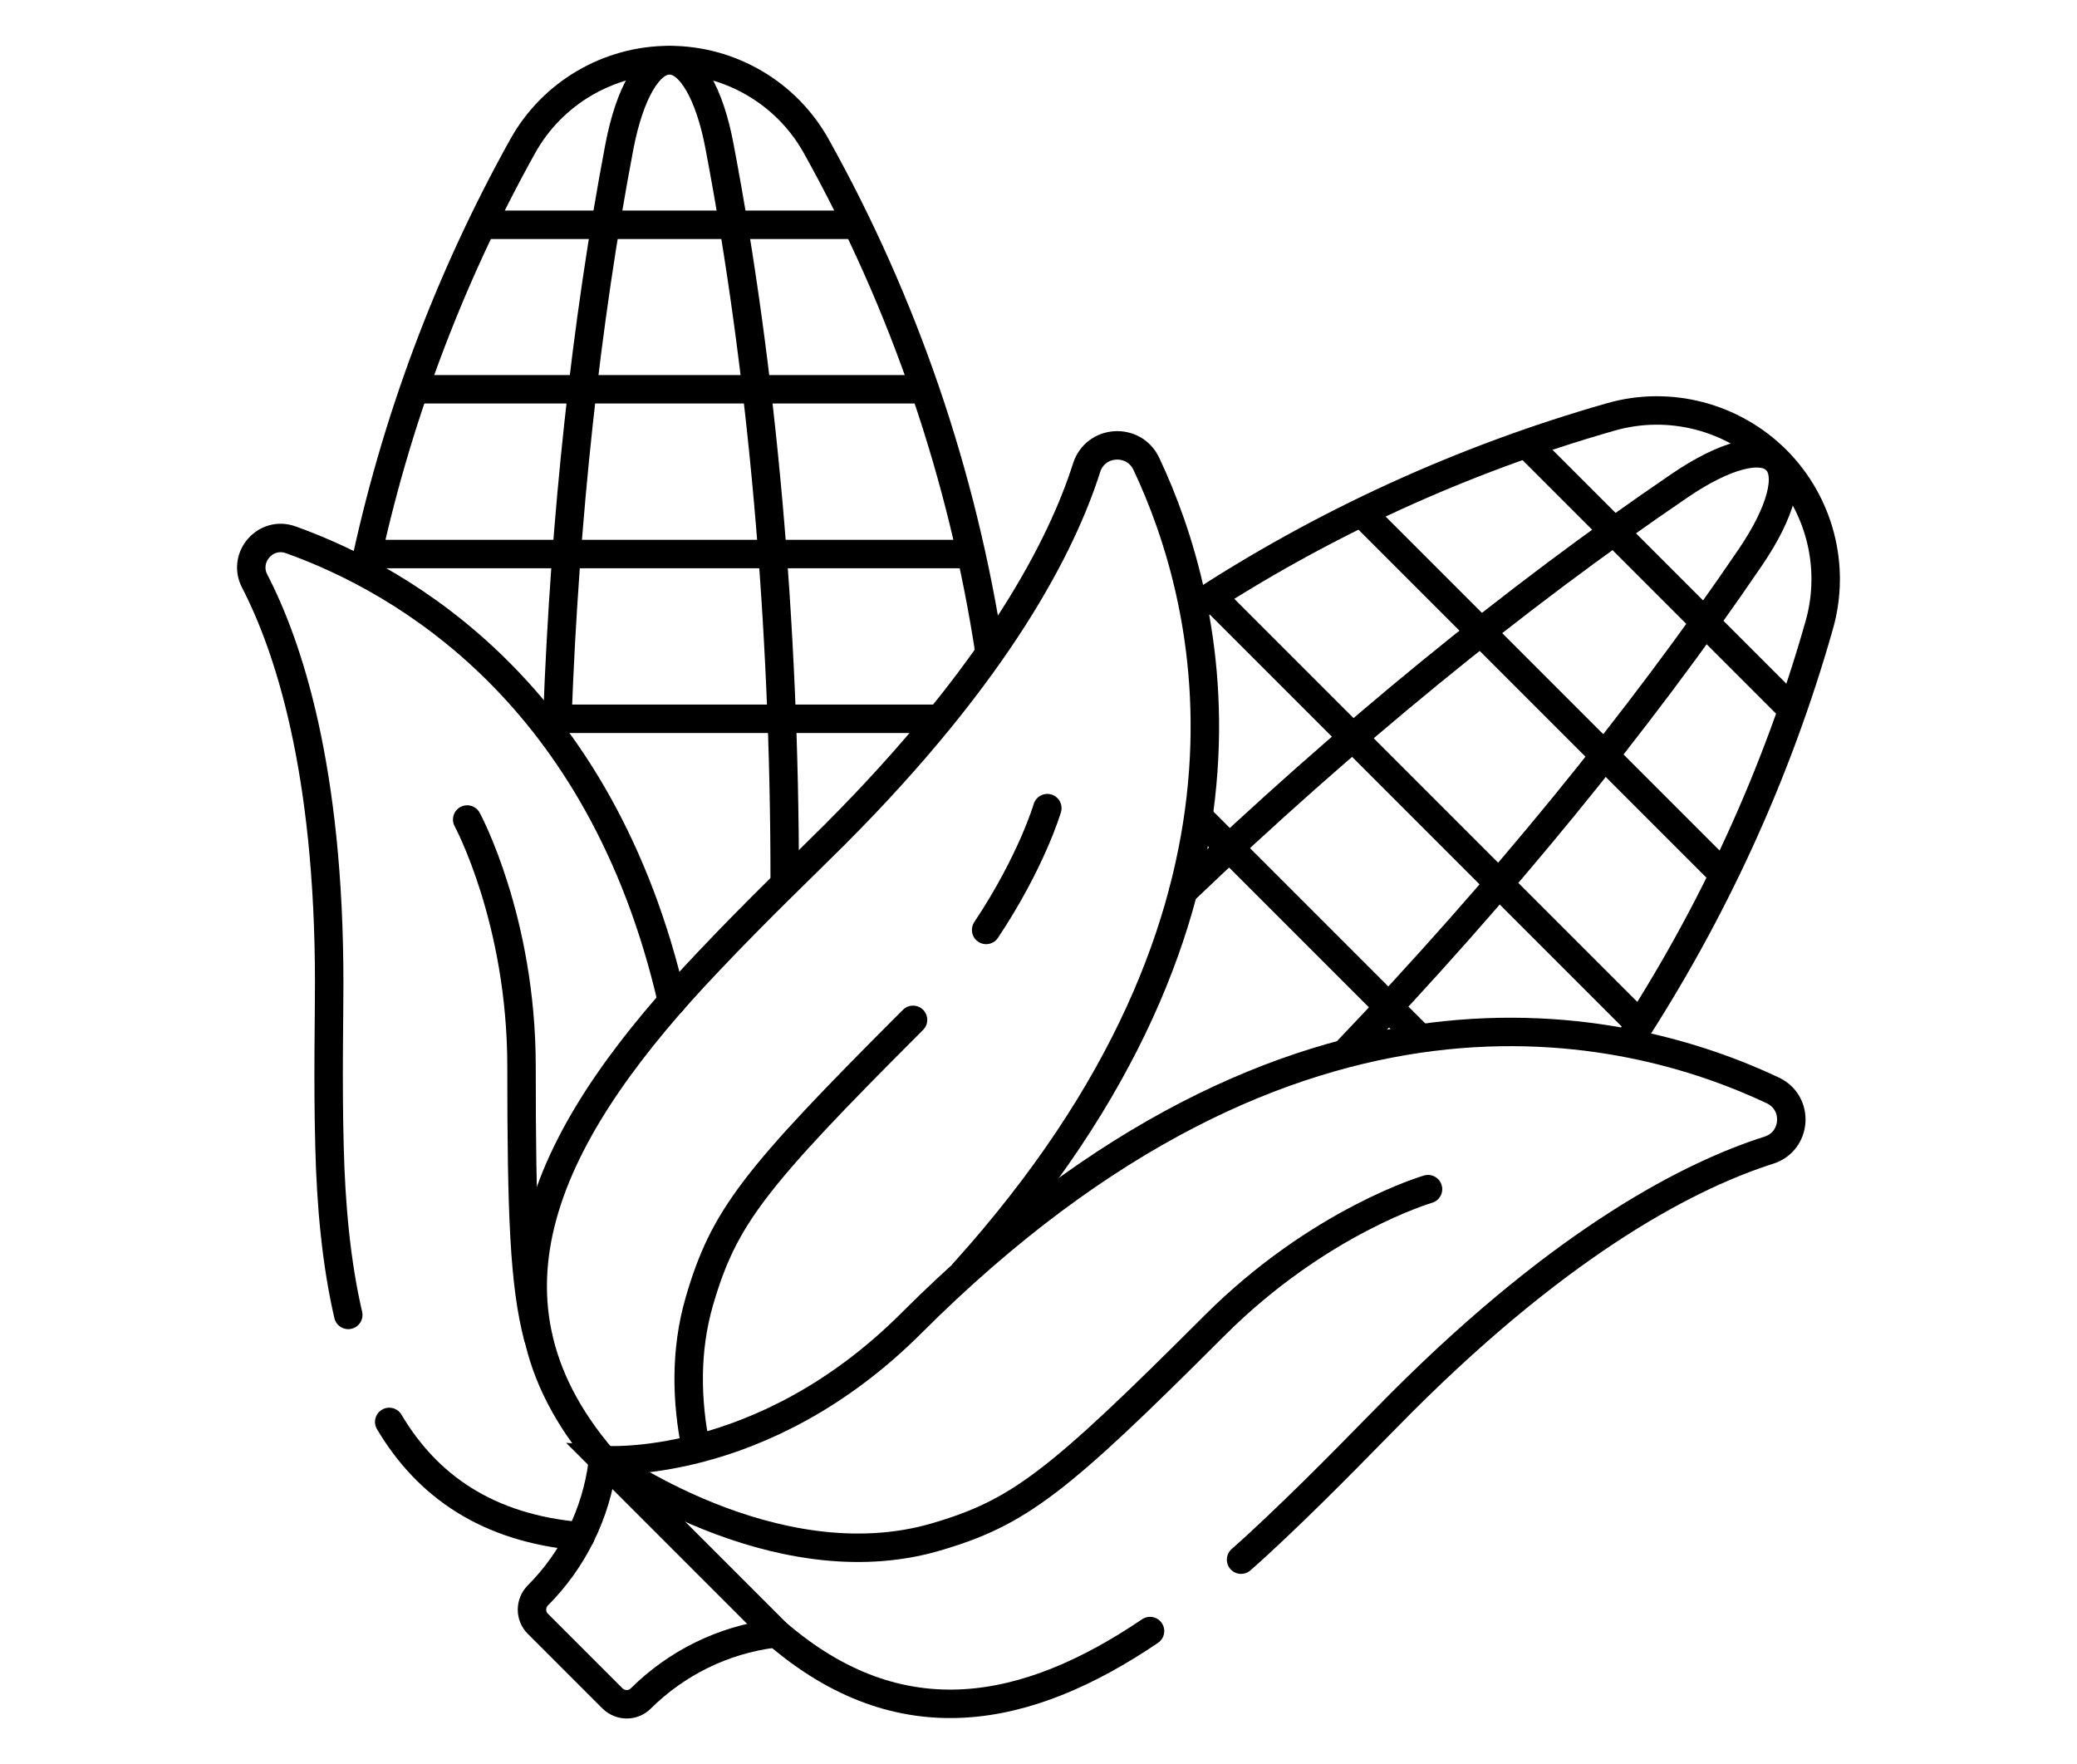 <?xml version="1.0" encoding="UTF-8"?>
<svg id="Warstwa_1" data-name="Warstwa 1" xmlns="http://www.w3.org/2000/svg" viewBox="0 0 73 62">
  <defs>
    <style>
      .cls-1 {
        fill: none;
        stroke: #000;
        stroke-linecap: round;
        stroke-miterlimit: 10;
      }
    </style>
  </defs>
  <path id="path3141" class="cls-1" d="M12.79,20.08c1.09-5.21,2.97-10.25,5.58-14.94,1.04-1.87,3.02-3.03,5.16-3.03s4.12,1.16,5.16,3.03c3.09,5.54,5.14,11.56,6.09,17.79"/>
  <path id="path3145" class="cls-1" d="M19.59,25.24c.26-7.04,1-13.88,2.18-20.09.36-1.87,1.03-3.03,1.76-3.03s1.41,1.16,1.76,3.03c1.5,7.88,2.29,16.75,2.29,25.77v.08"/>
  <path id="path3149" class="cls-1" d="M16.96,7.9h13.14"/>
  <path id="path3153" class="cls-1" d="M14.68,13.68h17.71"/>
  <path id="path3157" class="cls-1" d="M13.13,19.47h20.93"/>
  <path id="path3161" class="cls-1" d="M19.06,25.26h13.84"/>
  <path id="path3165" class="cls-1" d="M13.68,49.97c1.33,2.24,3.44,3.74,6.72,4.02"/>
  <path id="path3169" class="cls-1" d="M23.62,35.19c-2.49-10.83-9.46-14.81-13.4-16.22-.89-.32-1.7.62-1.27,1.45,1.18,2.28,2.62,6.59,2.62,14.11,0,1.36-.05,3.42.01,5.73.05,2.11.24,4.14.66,5.95"/>
  <path id="path3173" class="cls-1" d="M18.91,46.99c-.49-1.87-.58-4.35-.58-9.51s-1.91-8.68-1.91-8.68"/>
  <path id="path3177" class="cls-1" d="M41.96,21.36c4.5-2.96,9.44-5.22,14.66-6.71,2.07-.59,4.29,0,5.81,1.51,1.52,1.52,2.1,3.75,1.51,5.81-1.48,5.22-3.75,10.15-6.7,14.65"/>
  <path id="path3181" class="cls-1" d="M41.59,31.32c5.68-5.43,11.63-10.3,17.44-14.25,1.58-1.08,2.88-1.42,3.4-.9.52.52.17,1.82-.9,3.4-3.95,5.81-8.82,11.76-14.25,17.44"/>
  <path id="path3185" class="cls-1" d="M53.67,15.62l9.3,9.3"/>
  <path id="path3189" class="cls-1" d="M47.94,18.1l12.56,12.56"/>
  <path id="path3193" class="cls-1" d="M42.73,21.1l14.77,14.77"/>
  <path id="path3197" class="cls-1" d="M42.17,28.75l7.67,7.67"/>
  <path id="path3201" class="cls-1" d="M33.89,44.71c11.48-12.73,8.69-23.56,6.4-28.41-.44-.93-1.79-.84-2.1.14-.85,2.67-3.07,7.11-8.87,12.91-1.05,1.05-2.68,2.6-4.42,4.44-5.34,5.61-8.75,11.63-3.71,17.49"/>
  <path id="path3205" class="cls-1" d="M34.66,32.68c1.6-2.4,2.15-4.28,2.15-4.28"/>
  <path id="path3209" class="cls-1" d="M24.46,50.9c-.33-1.63-.39-3.41.12-5.17.86-2.95,1.91-4.29,7.43-9.81.03-.03.05-.05.08-.08"/>
  <path id="path3213" class="cls-1" d="M40.42,57.32c-4.31,2.92-8.76,3.84-13.13.07l-6.08-6.08s5.56.44,10.81-4.8c13.54-13.54,25.2-10.59,30.29-8.19.93.44.84,1.79-.14,2.1-2.67.85-7.11,3.07-12.91,8.87-1.05,1.05-2.6,2.68-4.44,4.42-.4.38-.8.75-1.2,1.1"/>
  <path id="path3217" class="cls-1" d="M21.21,51.31s5.97,4.36,11.66,2.71c2.95-.86,4.29-1.91,9.81-7.43,3.69-3.69,7.51-4.8,7.51-4.8"/>
  <path id="path3221" class="cls-1" d="M27.28,57.39l-.12.02c-1.75.23-3.38,1.03-4.64,2.28-.27.27-.71.27-.99,0l-2.63-2.63c-.27-.27-.27-.71,0-.99,1.25-1.25,2.05-2.88,2.28-4.64l.02-.12"/>
</svg>